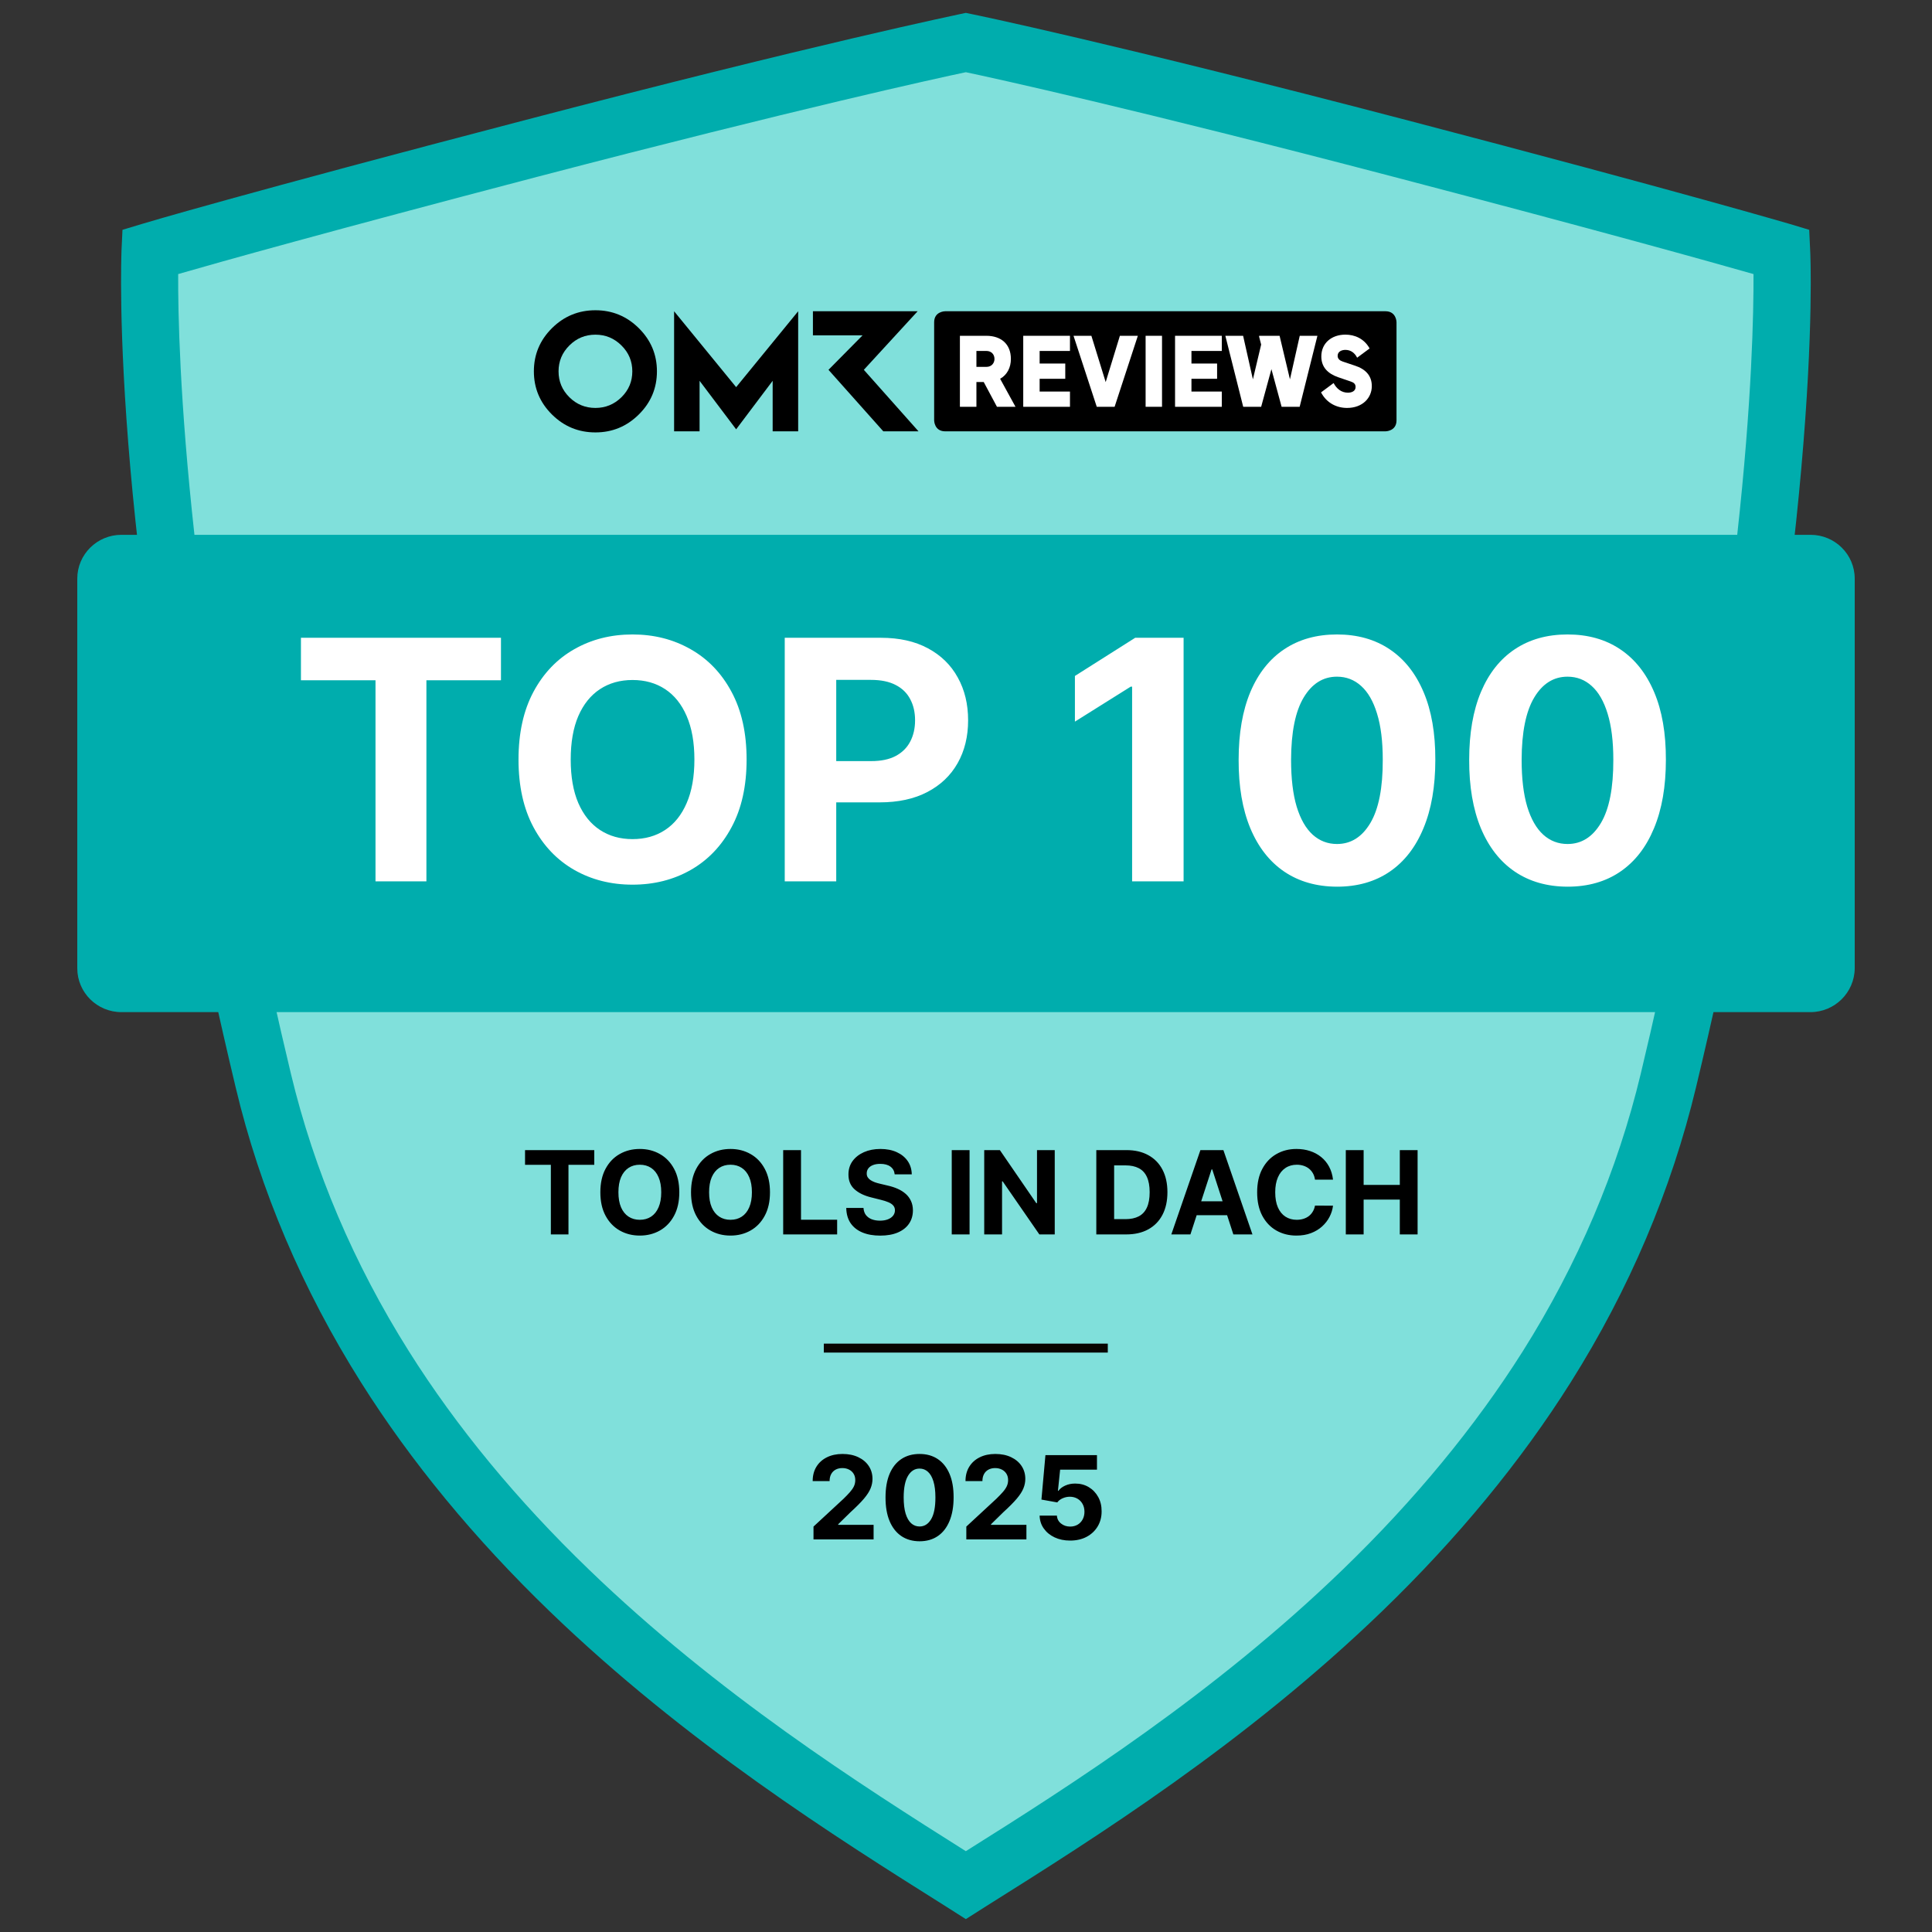 <?xml version="1.0" encoding="UTF-8"?> <svg xmlns="http://www.w3.org/2000/svg" width="150" height="150" viewBox="0 0 150 150" fill="none"><rect x="0" y="0" width="150" height="150" fill="#333333" stroke="none"/><path d="M74.992 5.366C74.992 5.366 85.621 7.497 108.669 13.388C130.449 18.967 138.082 21.187 138.082 21.187C138.082 21.187 139.2 43.476 129.331 83.821C121.355 116.396 91.6 134.422 74.992 144.634C58.385 134.422 28.63 116.396 20.654 83.821C10.785 43.476 11.903 21.187 11.903 21.187C11.903 21.187 19.536 18.953 41.316 13.388C64.363 7.497 74.992 5.366 74.992 5.366Z" fill="#80E0DB"></path><path d="M74.987 149L73.386 147.982C64.9 142.646 53.271 135.334 42.66 125.088C36.823 119.449 31.899 113.475 28.022 107.318C23.472 100.097 20.195 92.406 18.294 84.41C13.146 62.869 11.005 46.391 10.122 36.373C9.164 25.444 9.434 19.667 9.434 19.439L9.509 17.843L11.02 17.387C11.095 17.357 18.968 15.016 40.624 9.361C63.568 3.356 74.448 1.122 74.553 1.091L74.987 1L75.421 1.091C75.526 1.106 86.407 3.356 109.35 9.361C131.007 15.031 138.879 17.372 138.954 17.387L140.466 17.843L140.541 19.439C140.556 19.682 140.825 25.444 139.852 36.373C138.969 46.391 136.844 62.869 131.681 84.41C129.765 92.39 126.502 100.097 121.952 107.318C118.076 113.475 113.152 119.449 107.315 125.088C96.704 135.334 85.09 142.646 76.589 147.982L74.987 149ZM13.834 21.279C13.804 27.131 14.328 48.854 22.589 83.376C24.385 90.87 27.468 98.121 31.749 104.916C35.431 110.769 40.13 116.469 45.713 121.85C55.695 131.488 66.741 138.526 74.987 143.725C83.249 138.541 94.279 131.503 104.262 121.85C109.829 116.469 114.529 110.769 118.226 104.916C122.506 98.121 125.589 90.87 127.385 83.376C135.647 48.854 136.17 27.131 136.141 21.279C132.938 20.366 124.482 17.995 108.243 13.739C87.993 8.433 77.217 6.077 74.987 5.606C72.757 6.077 61.981 8.433 41.732 13.723C25.493 17.98 17.037 20.351 13.834 21.279Z" fill="#00ADAD"></path><path d="M140.556 78.582H9.429C7.535 78.582 6 77.057 6 75.178V44.926C6 43.047 7.535 41.523 9.429 41.523H140.571C142.465 41.523 144 43.047 144 44.926V75.178C143.985 77.057 142.45 78.582 140.556 78.582Z" fill="#00ADAD"></path><path d="M46.228 24.088C44.912 24.088 43.788 24.553 42.852 25.481C41.918 26.41 41.45 27.526 41.45 28.83C41.45 30.134 41.918 31.253 42.852 32.179C43.788 33.109 44.912 33.572 46.228 33.572C47.544 33.572 48.662 33.107 49.599 32.179C50.535 31.253 51.004 30.137 51.004 28.83C51.004 27.523 50.533 26.41 49.599 25.481C48.662 24.551 47.538 24.088 46.228 24.088ZM48.251 30.84C47.688 31.393 47.014 31.672 46.228 31.672C45.443 31.672 44.763 31.395 44.205 30.84C43.645 30.283 43.366 29.614 43.366 28.831C43.366 28.049 43.645 27.38 44.205 26.823C44.763 26.264 45.437 25.984 46.228 25.984C47.02 25.984 47.688 26.264 48.251 26.823C48.815 27.38 49.093 28.052 49.093 28.831C49.093 29.611 48.815 30.283 48.251 30.84ZM67.068 28.713L71.245 24.166H63.115V26.036H66.97L64.324 28.713L68.58 33.489H71.314L67.068 28.713ZM52.337 24.166V33.489H54.315V29.566L57.154 33.332L59.989 29.566V33.489H61.97V24.166L57.154 30.058L52.337 24.166Z" fill="black"></path><path d="M107.565 24.165H73.387C73.387 24.165 72.527 24.165 72.527 25.019V32.635C72.527 32.635 72.527 33.489 73.387 33.489H107.565C107.565 33.489 108.425 33.489 108.425 32.635V25.019C108.425 25.019 108.425 24.165 107.565 24.165Z" fill="black"></path><path d="M74.527 26.071H76.577C77.71 26.071 78.485 26.7 78.485 27.869C78.485 28.528 78.202 29.098 77.65 29.409L78.843 31.584H77.404L76.376 29.66H75.809V31.584H74.527V26.073V26.071ZM76.585 28.484C77.002 28.484 77.211 28.173 77.211 27.869C77.211 27.5 76.957 27.248 76.585 27.248H75.809V28.484H76.585Z" fill="white"></path><path d="M79.444 26.071H83.072V27.248H80.717V28.225H82.707V29.409H80.717V30.4H83.072V31.584H79.444V26.073V26.071Z" fill="white"></path><path d="M83.348 26.071H84.735L85.845 29.666L86.948 26.071H88.342L86.538 31.583H85.152L83.348 26.071Z" fill="white"></path><path d="M88.945 26.071H90.219V31.583H88.945V26.071Z" fill="white"></path><path d="M91.231 26.071H94.86V27.248H92.504V28.225H94.495V29.409H92.504V30.4H94.86V31.584H91.231V26.073V26.071Z" fill="white"></path><path d="M95.136 26.071H96.515L97.275 29.452L97.916 26.752L97.759 26.145V26.071H99.347L100.152 29.452L100.912 26.071H102.284L100.905 31.583H99.504L98.713 28.661L97.916 31.583H96.522L95.136 26.071Z" fill="white"></path><path d="M102.564 30.465L103.541 29.74C103.772 30.184 104.152 30.488 104.651 30.488C104.934 30.488 105.248 30.377 105.248 30.044C105.248 29.807 105.098 29.696 104.875 29.622L103.876 29.281C103.064 28.993 102.587 28.482 102.587 27.676C102.587 26.625 103.399 25.981 104.457 25.981C105.173 25.981 105.911 26.284 106.336 27.054L105.367 27.772C105.18 27.394 104.867 27.165 104.457 27.165C104.182 27.165 103.854 27.283 103.854 27.631C103.854 27.853 104.018 27.994 104.241 28.068L105.21 28.393C106 28.652 106.507 29.148 106.507 29.977C106.507 30.887 105.792 31.672 104.586 31.672C103.788 31.672 103.005 31.302 102.566 30.465H102.564Z" fill="white"></path><path d="M86.009 104.319H63.961V105.014H86.009V104.319Z" fill="#090400"></path><path d="M23.365 52.814V49.517H38.895V52.814H33.106V68.427H29.154V52.814H23.365ZM57.966 58.972C57.966 61.034 57.575 62.788 56.793 64.235C56.018 65.681 54.959 66.786 53.617 67.549C52.281 68.307 50.779 68.685 49.111 68.685C47.431 68.685 45.923 68.303 44.587 67.54C43.252 66.777 42.196 65.672 41.42 64.226C40.645 62.779 40.257 61.028 40.257 58.972C40.257 56.91 40.645 55.156 41.42 53.709C42.196 52.263 43.252 51.161 44.587 50.404C45.923 49.641 47.431 49.259 49.111 49.259C50.779 49.259 52.281 49.641 53.617 50.404C54.959 51.161 56.018 52.263 56.793 53.709C57.575 55.156 57.966 56.91 57.966 58.972ZM53.913 58.972C53.913 57.636 53.712 56.51 53.312 55.593C52.918 54.676 52.361 53.98 51.641 53.506C50.921 53.032 50.078 52.795 49.111 52.795C48.145 52.795 47.302 53.032 46.581 53.506C45.861 53.98 45.301 54.676 44.901 55.593C44.507 56.51 44.31 57.636 44.31 58.972C44.31 60.308 44.507 61.434 44.901 62.351C45.301 63.269 45.861 63.964 46.581 64.438C47.302 64.912 48.145 65.149 49.111 65.149C50.078 65.149 50.921 64.912 51.641 64.438C52.361 63.964 52.918 63.269 53.312 62.351C53.712 61.434 53.913 60.308 53.913 58.972ZM60.927 68.427V49.517H68.387C69.822 49.517 71.043 49.791 72.053 50.339C73.062 50.881 73.832 51.635 74.361 52.601C74.897 53.562 75.164 54.669 75.164 55.925C75.164 57.181 74.894 58.289 74.352 59.249C73.81 60.209 73.025 60.957 71.998 61.493C70.976 62.028 69.739 62.296 68.286 62.296H63.531V59.092H67.64C68.409 59.092 69.043 58.96 69.541 58.695C70.046 58.424 70.422 58.052 70.668 57.578C70.92 57.098 71.046 56.547 71.046 55.925C71.046 55.297 70.92 54.75 70.668 54.282C70.422 53.808 70.046 53.441 69.541 53.183C69.037 52.918 68.397 52.786 67.621 52.786H64.925V68.427H60.927ZM91.894 49.517V68.427H87.897V53.312H87.786L83.456 56.027V52.481L88.137 49.517H91.894ZM103.803 68.842C102.215 68.836 100.848 68.445 99.703 67.669C98.565 66.894 97.687 65.771 97.072 64.299C96.463 62.828 96.161 61.059 96.167 58.991C96.167 56.928 96.472 55.171 97.081 53.718C97.697 52.266 98.574 51.161 99.713 50.404C100.857 49.641 102.221 49.259 103.803 49.259C105.385 49.259 106.745 49.641 107.884 50.404C109.029 51.167 109.909 52.275 110.524 53.728C111.14 55.174 111.445 56.928 111.438 58.991C111.438 61.065 111.131 62.838 110.515 64.309C109.906 65.78 109.032 66.903 107.893 67.679C106.754 68.454 105.391 68.842 103.803 68.842ZM103.803 65.528C104.886 65.528 105.751 64.983 106.397 63.893C107.043 62.804 107.364 61.169 107.357 58.991C107.357 57.556 107.21 56.362 106.914 55.408C106.625 54.454 106.213 53.737 105.677 53.257C105.148 52.777 104.523 52.537 103.803 52.537C102.726 52.537 101.864 53.075 101.218 54.153C100.571 55.23 100.245 56.842 100.239 58.991C100.239 60.443 100.383 61.656 100.673 62.628C100.968 63.595 101.384 64.321 101.919 64.807C102.455 65.287 103.083 65.528 103.803 65.528ZM121.703 68.842C120.115 68.836 118.749 68.445 117.604 67.669C116.465 66.894 115.588 65.771 114.972 64.299C114.363 62.828 114.061 61.059 114.067 58.991C114.067 56.928 114.372 55.171 114.982 53.718C115.597 52.266 116.474 51.161 117.613 50.404C118.758 49.641 120.121 49.259 121.703 49.259C123.285 49.259 124.645 49.641 125.784 50.404C126.929 51.167 127.809 52.275 128.425 53.728C129.04 55.174 129.345 56.928 129.339 58.991C129.339 61.065 129.031 62.838 128.415 64.309C127.806 65.78 126.932 66.903 125.793 67.679C124.655 68.454 123.291 68.842 121.703 68.842ZM121.703 65.528C122.786 65.528 123.651 64.983 124.298 63.893C124.944 62.804 125.264 61.169 125.258 58.991C125.258 57.556 125.11 56.362 124.815 55.408C124.525 54.454 124.113 53.737 123.577 53.257C123.048 52.777 122.423 52.537 121.703 52.537C120.626 52.537 119.764 53.075 119.118 54.153C118.472 55.23 118.145 56.842 118.139 58.991C118.139 60.443 118.284 61.656 118.573 62.628C118.869 63.595 119.284 64.321 119.82 64.807C120.355 65.287 120.983 65.528 121.703 65.528Z" fill="white"></path><path d="M40.764 90.436V89.294H46.139V90.436H44.136V95.84H42.768V90.436H40.764ZM52.741 92.567C52.741 93.281 52.606 93.888 52.335 94.389C52.066 94.89 51.7 95.272 51.236 95.536C50.773 95.798 50.253 95.93 49.676 95.93C49.094 95.93 48.572 95.797 48.11 95.533C47.648 95.269 47.282 94.886 47.014 94.386C46.745 93.885 46.611 93.279 46.611 92.567C46.611 91.853 46.745 91.246 47.014 90.746C47.282 90.245 47.648 89.863 48.11 89.601C48.572 89.337 49.094 89.205 49.676 89.205C50.253 89.205 50.773 89.337 51.236 89.601C51.7 89.863 52.066 90.245 52.335 90.746C52.606 91.246 52.741 91.853 52.741 92.567ZM51.338 92.567C51.338 92.105 51.269 91.715 51.13 91.397C50.994 91.08 50.801 90.839 50.552 90.675C50.302 90.511 50.01 90.429 49.676 90.429C49.341 90.429 49.05 90.511 48.8 90.675C48.551 90.839 48.357 91.08 48.218 91.397C48.082 91.715 48.014 92.105 48.014 92.567C48.014 93.03 48.082 93.419 48.218 93.737C48.357 94.055 48.551 94.295 48.8 94.459C49.05 94.623 49.341 94.705 49.676 94.705C50.01 94.705 50.302 94.623 50.552 94.459C50.801 94.295 50.994 94.055 51.13 93.737C51.269 93.419 51.338 93.03 51.338 92.567ZM59.781 92.567C59.781 93.281 59.646 93.888 59.375 94.389C59.107 94.89 58.74 95.272 58.276 95.536C57.813 95.798 57.293 95.93 56.716 95.93C56.134 95.93 55.612 95.797 55.15 95.533C54.688 95.269 54.322 94.886 54.054 94.386C53.785 93.885 53.651 93.279 53.651 92.567C53.651 91.853 53.785 91.246 54.054 90.746C54.322 90.245 54.688 89.863 55.15 89.601C55.612 89.337 56.134 89.205 56.716 89.205C57.293 89.205 57.813 89.337 58.276 89.601C58.74 89.863 59.107 90.245 59.375 90.746C59.646 91.246 59.781 91.853 59.781 92.567ZM58.378 92.567C58.378 92.105 58.309 91.715 58.17 91.397C58.034 91.08 57.841 90.839 57.592 90.675C57.342 90.511 57.05 90.429 56.716 90.429C56.381 90.429 56.09 90.511 55.84 90.675C55.591 90.839 55.397 91.08 55.259 91.397C55.122 91.715 55.054 92.105 55.054 92.567C55.054 93.03 55.122 93.419 55.259 93.737C55.397 94.055 55.591 94.295 55.84 94.459C56.09 94.623 56.381 94.705 56.716 94.705C57.05 94.705 57.342 94.623 57.592 94.459C57.841 94.295 58.034 94.055 58.17 93.737C58.309 93.419 58.378 93.03 58.378 92.567ZM60.806 95.84V89.294H62.19V94.699H64.996V95.84H60.806ZM69.463 91.177C69.438 90.919 69.328 90.719 69.134 90.576C68.94 90.433 68.677 90.362 68.345 90.362C68.119 90.362 67.928 90.394 67.773 90.458C67.617 90.52 67.498 90.606 67.415 90.717C67.334 90.828 67.293 90.953 67.293 91.094C67.289 91.211 67.313 91.313 67.367 91.401C67.422 91.488 67.498 91.564 67.594 91.628C67.689 91.689 67.8 91.744 67.926 91.791C68.052 91.835 68.186 91.874 68.329 91.906L68.917 92.046C69.202 92.11 69.464 92.195 69.703 92.302C69.942 92.409 70.148 92.54 70.323 92.695C70.498 92.851 70.633 93.034 70.729 93.245C70.827 93.456 70.877 93.698 70.879 93.97C70.877 94.371 70.775 94.718 70.572 95.012C70.372 95.304 70.082 95.531 69.703 95.693C69.326 95.853 68.871 95.933 68.338 95.933C67.81 95.933 67.35 95.852 66.958 95.69C66.568 95.528 66.263 95.288 66.043 94.971C65.826 94.651 65.712 94.256 65.702 93.785H67.041C67.056 94.004 67.118 94.188 67.229 94.335C67.342 94.48 67.492 94.589 67.68 94.664C67.87 94.736 68.084 94.772 68.322 94.772C68.557 94.772 68.76 94.738 68.933 94.67C69.108 94.602 69.243 94.507 69.339 94.386C69.434 94.264 69.483 94.125 69.483 93.967C69.483 93.82 69.439 93.697 69.351 93.596C69.266 93.496 69.141 93.411 68.974 93.341C68.81 93.27 68.609 93.206 68.37 93.149L67.657 92.97C67.106 92.836 66.67 92.626 66.35 92.34C66.031 92.055 65.872 91.67 65.874 91.187C65.872 90.79 65.978 90.444 66.191 90.148C66.406 89.852 66.701 89.621 67.076 89.454C67.451 89.288 67.877 89.205 68.354 89.205C68.84 89.205 69.264 89.288 69.626 89.454C69.991 89.621 70.274 89.852 70.476 90.148C70.679 90.444 70.783 90.787 70.79 91.177H69.463ZM75.277 89.294V95.84H73.893V89.294H75.277ZM81.89 89.294V95.84H80.695L77.847 91.72H77.799V95.84H76.415V89.294H77.63L80.455 93.411H80.513V89.294H81.89ZM87.437 95.84H85.117V89.294H87.456C88.115 89.294 88.681 89.425 89.156 89.688C89.632 89.948 89.997 90.322 90.253 90.809C90.51 91.297 90.639 91.881 90.639 92.561C90.639 93.243 90.51 93.829 90.253 94.319C89.997 94.809 89.629 95.185 89.15 95.447C88.673 95.709 88.102 95.84 87.437 95.84ZM86.501 94.654H87.379C87.788 94.654 88.133 94.582 88.412 94.437C88.693 94.29 88.904 94.063 89.044 93.756C89.187 93.447 89.259 93.049 89.259 92.561C89.259 92.077 89.187 91.682 89.044 91.375C88.904 91.068 88.694 90.843 88.415 90.698C88.136 90.553 87.792 90.48 87.383 90.48H86.501V94.654ZM92.424 95.84H90.941L93.2 89.294H94.984L97.24 95.84H95.757L94.117 90.79H94.066L92.424 95.84ZM92.331 93.267H95.834V94.347H92.331V93.267ZM103.495 91.586H102.095C102.07 91.405 102.018 91.244 101.939 91.103C101.86 90.961 101.759 90.839 101.635 90.739C101.512 90.639 101.369 90.562 101.207 90.509C101.047 90.456 100.874 90.429 100.686 90.429C100.347 90.429 100.052 90.513 99.801 90.682C99.549 90.848 99.354 91.091 99.216 91.41C99.077 91.728 99.008 92.113 99.008 92.567C99.008 93.034 99.077 93.426 99.216 93.743C99.356 94.061 99.552 94.3 99.804 94.463C100.055 94.624 100.346 94.705 100.676 94.705C100.862 94.705 101.033 94.681 101.191 94.632C101.351 94.583 101.492 94.511 101.616 94.418C101.74 94.322 101.842 94.206 101.923 94.069C102.006 93.933 102.064 93.778 102.095 93.603L103.495 93.609C103.459 93.91 103.369 94.199 103.224 94.478C103.081 94.755 102.888 95.004 102.645 95.223C102.404 95.441 102.117 95.613 101.782 95.741C101.45 95.867 101.074 95.93 100.654 95.93C100.07 95.93 99.548 95.797 99.088 95.533C98.63 95.269 98.268 94.886 98.001 94.386C97.737 93.885 97.605 93.279 97.605 92.567C97.605 91.853 97.739 91.246 98.008 90.746C98.276 90.245 98.641 89.863 99.101 89.601C99.561 89.337 100.079 89.205 100.654 89.205C101.033 89.205 101.385 89.258 101.709 89.365C102.035 89.471 102.323 89.627 102.575 89.831C102.826 90.034 103.031 90.282 103.189 90.576C103.348 90.87 103.451 91.207 103.495 91.586ZM104.488 95.84V89.294H105.872V91.995H108.681V89.294H110.062V95.84H108.681V93.136H105.872V95.84H104.488Z" fill="black"></path><path d="M63.16 119.52V118.523L65.49 116.366C65.688 116.174 65.854 116.001 65.988 115.848C66.124 115.694 66.228 115.544 66.298 115.397C66.368 115.248 66.403 115.087 66.403 114.915C66.403 114.723 66.36 114.558 66.272 114.419C66.185 114.279 66.066 114.171 65.915 114.096C65.763 114.02 65.592 113.981 65.4 113.981C65.2 113.981 65.025 114.022 64.876 114.103C64.727 114.184 64.612 114.3 64.531 114.451C64.45 114.602 64.409 114.782 64.409 114.991H63.096C63.096 114.563 63.193 114.191 63.386 113.876C63.58 113.561 63.852 113.317 64.201 113.144C64.551 112.971 64.954 112.885 65.41 112.885C65.878 112.885 66.286 112.968 66.634 113.134C66.983 113.298 67.255 113.526 67.449 113.818C67.642 114.11 67.74 114.445 67.74 114.822C67.74 115.069 67.691 115.313 67.593 115.554C67.497 115.795 67.325 116.062 67.078 116.356C66.831 116.648 66.482 116.998 66.033 117.407L65.077 118.344V118.389H67.826V119.52H63.16ZM71.395 119.664C70.845 119.662 70.372 119.526 69.976 119.258C69.582 118.989 69.278 118.601 69.065 118.091C68.854 117.582 68.75 116.97 68.752 116.254C68.752 115.54 68.857 114.932 69.068 114.429C69.281 113.926 69.585 113.543 69.979 113.281C70.375 113.017 70.847 112.885 71.395 112.885C71.942 112.885 72.413 113.017 72.808 113.281C73.204 113.546 73.509 113.929 73.722 114.432C73.935 114.933 74.04 115.54 74.038 116.254C74.038 116.972 73.931 117.585 73.718 118.095C73.507 118.604 73.205 118.993 72.811 119.261C72.417 119.53 71.945 119.664 71.395 119.664ZM71.395 118.516C71.77 118.516 72.069 118.328 72.293 117.951C72.517 117.574 72.627 117.008 72.625 116.254C72.625 115.757 72.574 115.344 72.472 115.014C72.372 114.683 72.229 114.435 72.044 114.269C71.861 114.103 71.644 114.02 71.395 114.02C71.022 114.02 70.724 114.206 70.5 114.579C70.276 114.952 70.163 115.51 70.161 116.254C70.161 116.757 70.211 117.176 70.311 117.513C70.414 117.847 70.558 118.099 70.743 118.267C70.928 118.433 71.146 118.516 71.395 118.516ZM75.025 119.52V118.523L77.355 116.366C77.553 116.174 77.719 116.001 77.853 115.848C77.99 115.694 78.093 115.544 78.163 115.397C78.234 115.248 78.269 115.087 78.269 114.915C78.269 114.723 78.225 114.558 78.138 114.419C78.05 114.279 77.931 114.171 77.78 114.096C77.629 114.02 77.457 113.981 77.265 113.981C77.065 113.981 76.89 114.022 76.741 114.103C76.592 114.184 76.477 114.3 76.396 114.451C76.315 114.602 76.275 114.782 76.275 114.991H74.961C74.961 114.563 75.058 114.191 75.252 113.876C75.446 113.561 75.717 113.317 76.067 113.144C76.416 112.971 76.819 112.885 77.275 112.885C77.744 112.885 78.152 112.968 78.499 113.134C78.848 113.298 79.12 113.526 79.314 113.818C79.508 114.11 79.605 114.445 79.605 114.822C79.605 115.069 79.556 115.313 79.458 115.554C79.362 115.795 79.19 116.062 78.943 116.356C78.696 116.648 78.348 116.998 77.898 117.407L76.942 118.344V118.389H79.691V119.52H75.025ZM83.084 119.61C82.633 119.61 82.23 119.526 81.876 119.36C81.525 119.194 81.246 118.965 81.039 118.673C80.832 118.381 80.725 118.047 80.716 117.67H82.058C82.073 117.923 82.18 118.129 82.378 118.286C82.576 118.444 82.812 118.523 83.084 118.523C83.302 118.523 83.493 118.475 83.66 118.379C83.828 118.281 83.959 118.146 84.053 117.973C84.149 117.798 84.197 117.598 84.197 117.372C84.197 117.142 84.148 116.94 84.05 116.765C83.954 116.59 83.82 116.454 83.65 116.356C83.48 116.258 83.285 116.208 83.065 116.206C82.873 116.206 82.687 116.245 82.506 116.324C82.327 116.403 82.187 116.51 82.087 116.647L80.857 116.426L81.167 112.975H85.168V114.106H82.308L82.138 115.746H82.177C82.292 115.584 82.465 115.449 82.698 115.343C82.93 115.236 83.19 115.183 83.478 115.183C83.872 115.183 84.223 115.276 84.532 115.461C84.841 115.646 85.085 115.901 85.264 116.225C85.443 116.547 85.531 116.917 85.529 117.337C85.531 117.778 85.429 118.17 85.222 118.513C85.018 118.854 84.731 119.123 84.363 119.319C83.996 119.513 83.57 119.61 83.084 119.61Z" fill="black"></path></svg> 